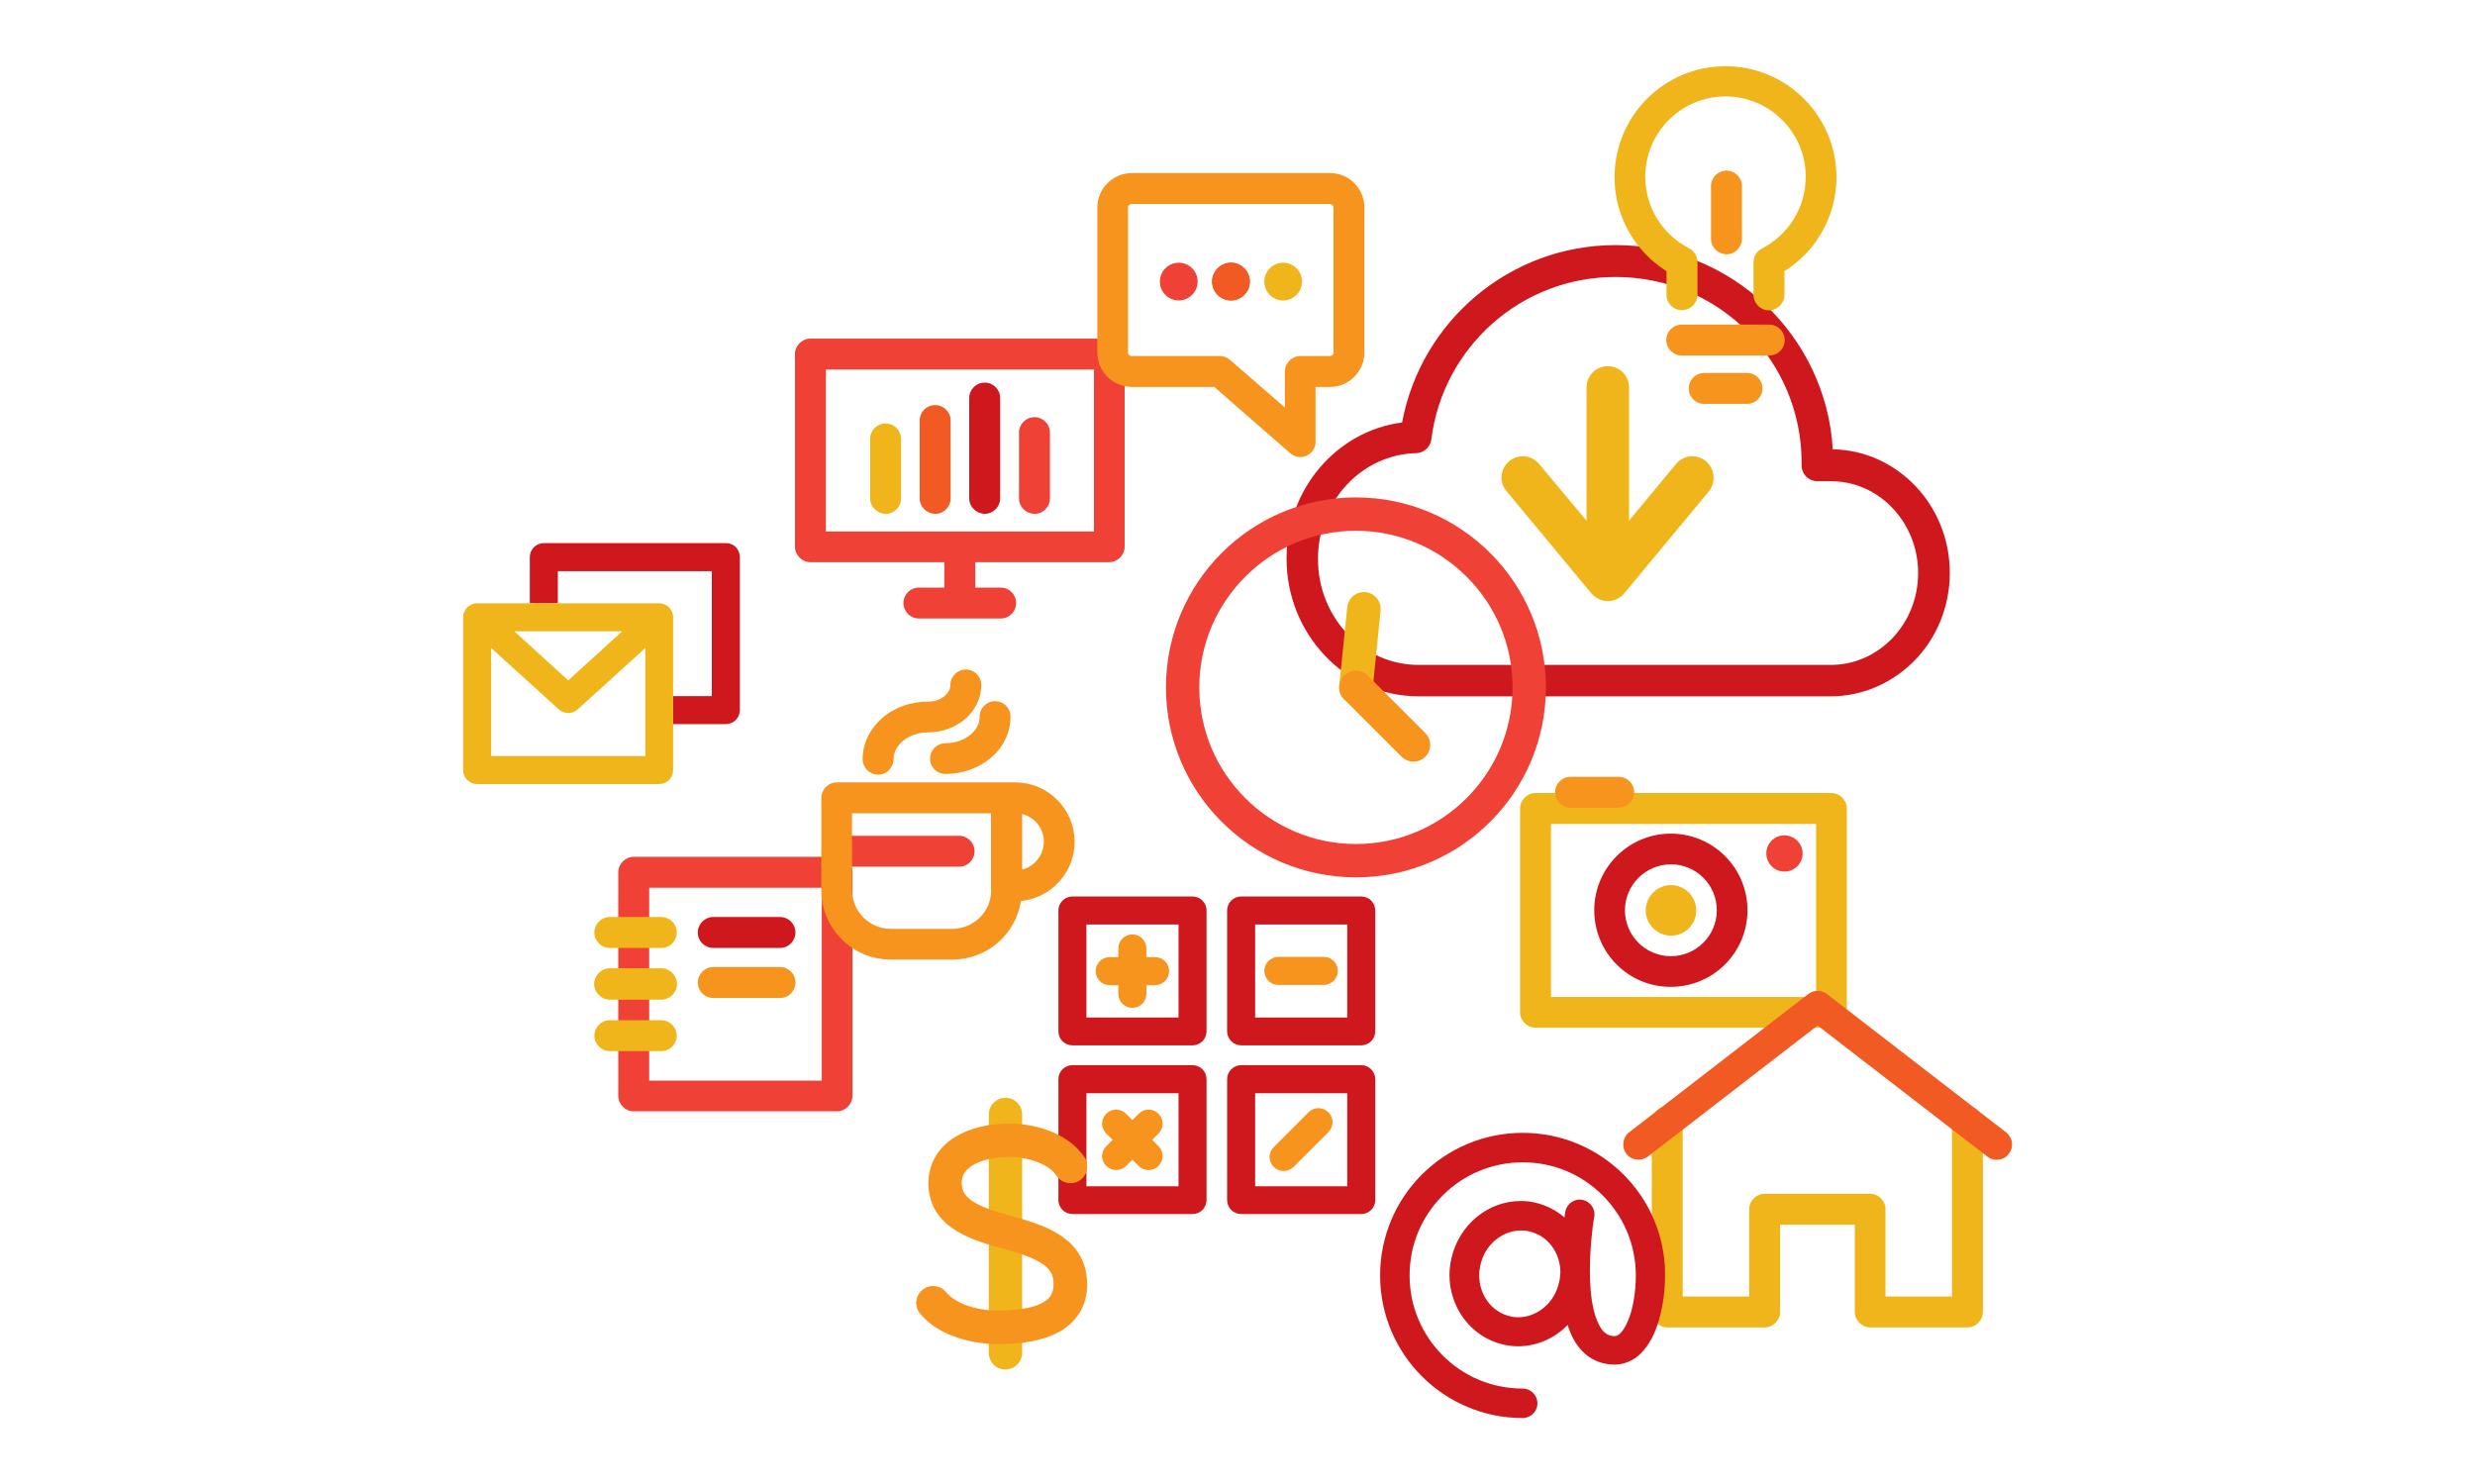 <?xml version="1.0" encoding="utf-8"?>
<!-- Generator: Adobe Illustrator 19.0.0, SVG Export Plug-In . SVG Version: 6.00 Build 0)  -->
<svg version="1.1" id="Layer_1" xmlns="http://www.w3.org/2000/svg" xmlns:xlink="http://www.w3.org/1999/xlink" x="0px" y="0px"
	 viewBox="0 0 1024 614" style="enable-background:new 0 0 1024 614;" xml:space="preserve">
<style type="text/css">
	.st0{fill:#FFFFFF;}
	.st1{fill:#EF4136;}
	.st2{fill:#F1B51C;}
	.st3{fill:#CE181E;}
	.st4{fill:#F7941E;}
	.st5{fill:#F15A22;}
</style>
<rect id="XMLID_346_" x="0" y="0" class="st0" width="1024" height="614"/>
<g id="XMLID_123_">
	<g id="XMLID_329_">
		<g id="XMLID_342_">
			<path id="XMLID_343_" class="st1" d="M262.2,459.8c-1.7,0-3.3-0.7-4.5-1.9l0,0c-1.2-1.2-1.9-2.8-1.9-4.5l0,0v-92.5
				c0-1.7,0.7-3.3,1.9-4.5l0,0c1.2-1.2,2.8-1.9,4.5-1.9l0,0h84.1c1.7,0,3.3,0.7,4.5,1.9l0,0c1.2,1.2,1.9,2.8,1.9,4.5l0,0v92.5
				c0,1.7-0.7,3.3-1.9,4.5l0,0c-1.2,1.2-2.8,1.9-4.5,1.9l0,0H262.2L262.2,459.8z M268.6,447.1H340v-79.8h-71.4V447.1L268.6,447.1z"
				/>
		</g>
		<g id="XMLID_340_">
			<path id="XMLID_341_" class="st2" d="M252.3,392.2c-3.5,0-6.4-2.8-6.4-6.4l0,0c0-3.5,2.9-6.4,6.4-6.4l0,0h21.3
				c3.5,0,6.4,2.8,6.4,6.4l0,0c0,3.5-2.8,6.4-6.4,6.4l0,0H252.3L252.3,392.2z"/>
		</g>
		<g id="XMLID_338_">
			<path id="XMLID_339_" class="st3" d="M295.1,392.2c-3.5,0-6.4-2.8-6.4-6.4l0,0c0-3.5,2.9-6.4,6.4-6.4l0,0h27.6
				c3.5,0,6.4,2.8,6.4,6.4l0,0c0,3.5-2.8,6.4-6.4,6.4l0,0H295.1L295.1,392.2z"/>
		</g>
		<g id="XMLID_336_">
			<path id="XMLID_337_" class="st4" d="M295.1,412.9c-3.5,0-6.4-2.8-6.4-6.4l0,0c0-3.5,2.9-6.4,6.4-6.4l0,0h27.6
				c3.5,0,6.4,2.8,6.4,6.4l0,0c0,3.5-2.8,6.4-6.4,6.4l0,0H295.1L295.1,412.9z"/>
		</g>
		<g id="XMLID_334_">
			<path id="XMLID_335_" class="st2" d="M252.3,413.5c-3.5,0-6.4-2.9-6.4-6.4l0,0c0-3.5,2.9-6.4,6.4-6.4l0,0h21.3
				c3.5,0,6.4,2.9,6.4,6.4l0,0c0,3.5-2.8,6.4-6.4,6.4l0,0H252.3L252.3,413.5z"/>
		</g>
		<g id="XMLID_332_">
			<path id="XMLID_333_" class="st2" d="M252.3,413.5c-3.5,0-6.4-2.9-6.4-6.4l0,0c0-3.5,2.9-6.4,6.4-6.4l0,0h21.3
				c3.5,0,6.4,2.9,6.4,6.4l0,0c0,3.5-2.8,6.4-6.4,6.4l0,0H252.3L252.3,413.5z"/>
		</g>
		<g id="XMLID_330_">
			<path id="XMLID_331_" class="st2" d="M252.3,434.9c-3.5,0-6.4-2.9-6.4-6.4l0,0c0-3.5,2.9-6.4,6.4-6.4l0,0h21.3
				c3.5,0,6.4,2.9,6.4,6.4l0,0c0,3.5-2.8,6.4-6.4,6.4l0,0H252.3L252.3,434.9z"/>
		</g>
	</g>
	<g id="XMLID_306_">
		<g id="XMLID_315_">
			<path id="XMLID_316_" class="st1" d="M347.4,358.6c-3.5,0-6.4-2.8-6.4-6.4l0,0c0-3.5,2.8-6.4,6.4-6.4l0,0h49.4
				c3.5,0,6.4,2.8,6.4,6.4l0,0c0,3.5-2.8,6.4-6.4,6.4l0,0H347.4L347.4,358.6z"/>
		</g>
		<path id="XMLID_311_" class="st4" d="M444.6,348.3c0-13.6-11-24.6-24.6-24.6c-0.6,0-2.9,0-3.5,0h-70.3c-1.7,0-3.3,0.7-4.5,1.9
			c-1.2,1.2-1.9,2.8-1.9,4.5v38.2c0,15.8,12.8,28.7,28.7,28.7h25.6c14.3,0,26.2-10.5,28.3-24.2C434.9,371.5,444.6,361,444.6,348.3z
			 M410.1,368.3c0,8.8-7.1,15.9-16,16h-25.6c-8.8,0-15.9-7.2-16-16v-31.8h57.5V368.3z M422.9,359.8v-23c5.2,1.3,9,5.9,9,11.5
			C431.8,353.8,428,358.5,422.9,359.8z"/>
		<g id="XMLID_309_">
			<path id="XMLID_310_" class="st4" d="M384.8,313.9c0-3.5,2.8-6.4,6.4-6.4l0,0c4.2,0,7.9-1.5,10.4-3.6l0,0
				c2.5-2.1,3.7-4.7,3.7-7.4l0,0c0-3.5,2.8-6.4,6.4-6.4l0,0c3.5,0,6.4,2.8,6.4,6.4l0,0c0,6.9-3.3,13-8.2,17.1l0,0
				c-4.9,4.1-11.5,6.6-18.6,6.6l0,0C387.6,320.3,384.8,317.4,384.8,313.9L384.8,313.9z"/>
		</g>
		<g id="XMLID_307_">
			<path id="XMLID_308_" class="st4" d="M356.9,314.1c0-6.9,3.4-13,8.3-17.2l0,0c4.9-4.2,11.5-6.6,18.7-6.6l0,0c2.9,0,5.4-1,7-2.4
				l0,0c1.6-1.4,2.3-2.9,2.3-4.5l0,0c0-3.5,2.9-6.4,6.4-6.4l0,0c3.5,0,6.4,2.8,6.4,6.4l0,0c0,5.7-2.8,10.8-6.8,14.2l0,0
				c-4.1,3.4-9.4,5.4-15.2,5.4l0,0c-4.2,0-8,1.5-10.5,3.6l0,0c-2.5,2.2-3.8,4.7-3.8,7.5l0,0c0,3.5-2.9,6.4-6.4,6.4l0,0
				C359.8,320.5,356.9,317.6,356.9,314.1L356.9,314.1z"/>
		</g>
	</g>
	<g id="XMLID_124_">
		<g id="XMLID_294_">
			<path id="XMLID_303_" class="st1" d="M463.4,142c-1.2-1.2-2.8-1.9-4.5-1.9H335.3c-1.7,0-3.3,0.7-4.5,1.9
				c-1.2,1.2-1.9,2.8-1.9,4.5v79.7c0,1.7,0.7,3.3,1.9,4.5c1.2,1.2,2.8,1.9,4.5,1.9h55.4v10.5h-10.5c-3.5,0-6.4,2.8-6.4,6.4
				c0,3.5,2.8,6.4,6.4,6.4H414c3.5,0,6.4-2.8,6.4-6.4c0-3.5-2.8-6.4-6.4-6.4h-10.5v-10.5h55.4c1.7,0,3.3-0.7,4.5-1.9
				c1.2-1.2,1.9-2.8,1.9-4.5v-79.7C465.3,144.9,464.6,143.2,463.4,142z M452.6,219.9H341.7v-67h110.9V219.9z"/>
			<g id="XMLID_301_">
				<path id="XMLID_302_" class="st1" d="M421.6,206.2V179c0-3.5,2.8-6.4,6.4-6.4l0,0c3.5,0,6.4,2.8,6.4,6.4l0,0v27.2
					c0,3.5-2.8,6.4-6.4,6.4l0,0C424.4,212.5,421.6,209.7,421.6,206.2L421.6,206.2z"/>
			</g>
			<g id="XMLID_299_">
				<path id="XMLID_300_" class="st3" d="M401,206.2v-41.5c0-3.5,2.8-6.4,6.4-6.4l0,0c3.5,0,6.4,2.8,6.4,6.4l0,0v41.5
					c0,3.5-2.9,6.4-6.4,6.4l0,0C403.9,212.5,401,209.7,401,206.2L401,206.2z"/>
			</g>
			<g id="XMLID_297_">
				<path id="XMLID_298_" class="st5" d="M380.5,206.2V174c0-3.5,2.8-6.4,6.4-6.4l0,0c3.5,0,6.4,2.8,6.4,6.4l0,0v32.2
					c0,3.5-2.8,6.4-6.4,6.4l0,0C383.4,212.5,380.5,209.7,380.5,206.2L380.5,206.2z"/>
			</g>
			<g id="XMLID_295_">
				<path id="XMLID_296_" class="st2" d="M360,206.2v-24.6c0-3.5,2.8-6.4,6.4-6.4l0,0c3.5,0,6.4,2.8,6.4,6.4l0,0v24.6
					c0,3.5-2.8,6.4-6.4,6.4l0,0C362.9,212.5,360,209.7,360,206.2L360,206.2z"/>
			</g>
		</g>
		<g id="XMLID_280_">
			<path id="XMLID_291_" class="st3" d="M757.4,288.1H586.9c-15.2,0-28.9-6.4-38.7-16.8l0,0c-9.8-10.3-15.9-24.5-15.9-40.1l0,0
				c0-28.8,20.7-52.9,47.8-56.4l0,0c7.8-41.8,44.4-73.4,88.4-73.4l0,0c47.8,0,87,37.4,89.8,84.5l0,0c13.3,0.2,25.4,6,34.1,15.1l0,0
				c8.9,9.3,14.3,22,14.3,36l0,0c0,14-5.4,26.8-14.3,36l0,0C783.4,282.3,771.1,288.1,757.4,288.1L757.4,288.1
				C757.4,288.1,757.4,288.1,757.4,288.1L757.4,288.1z M592.2,181.8c-0.4,3.2-3.1,5.6-6.3,5.7l0,0c-22.3,0.5-40.6,19.7-40.6,43.8
				l0,0c0,12.2,4.7,23.2,12.3,31.1l0,0c7.6,7.9,17.9,12.7,29.3,12.7l0,0h170.6c9.9,0,18.8-4.2,25.4-11l0,0
				c6.6-6.9,10.7-16.4,10.7-27l0,0c0-10.6-4.1-20.1-10.7-27l0,0c-6.6-6.9-15.5-11-25.4-11l0,0l0,0h-5.6c-1.7,0-3.4-0.7-4.6-1.9l0,0
				c-1.2-1.2-1.9-2.9-1.9-4.7l0,0c0-0.6,0-0.9,0-1l0,0c0-21.3-8.6-40.4-22.5-54.4l0,0c-13.9-13.9-33.1-22.5-54.4-22.5l0,0
				c0,0,0,0,0,0l0,0C629.2,114.5,596.9,143.9,592.2,181.8L592.2,181.8z"/>
			<g id="XMLID_282_">
				<g id="XMLID_289_">
					<path id="XMLID_290_" class="st2" d="M560.3,291.3c-3.8-0.4-6.6-3.8-6.2-7.6l0,0l3.3-32.5c0.4-3.8,3.8-6.6,7.6-6.2l0,0
						c3.8,0.4,6.6,3.8,6.2,7.6l0,0l-3.3,32.5c-0.4,3.6-3.4,6.2-6.9,6.2l0,0C560.8,291.3,560.5,291.3,560.3,291.3L560.3,291.3z"/>
				</g>
				<g id="XMLID_287_">
					<path id="XMLID_288_" class="st4" d="M579.9,313.1l-23.8-23.8c-2.7-2.7-2.7-7.1,0-9.8l0,0c2.7-2.7,7.1-2.7,9.8,0l0,0l23.8,23.8
						c2.7,2.7,2.7,7.1,0,9.8l0,0c-1.4,1.4-3.1,2-4.9,2l0,0C583,315.1,581.2,314.4,579.9,313.1L579.9,313.1z"/>
				</g>
				<g id="XMLID_283_">
					<path id="XMLID_284_" class="st1" d="M482.4,284.4c0-43.4,35.2-78.6,78.6-78.6l0,0c43.4,0,78.6,35.2,78.6,78.6l0,0
						c0,43.4-35.2,78.6-78.6,78.6l0,0C517.6,363,482.4,327.8,482.4,284.4L482.4,284.4z M515.2,238.6c-11.7,11.7-19,27.9-19,45.8l0,0
						c0,17.9,7.2,34,19,45.8l0,0c11.7,11.7,27.9,19,45.8,19l0,0c17.9,0,34-7.2,45.8-19l0,0c11.7-11.7,19-27.9,19-45.8l0,0
						c0-17.9-7.2-34-19-45.8l0,0c-11.7-11.7-27.9-19-45.8-19l0,0C543.1,219.6,527,226.8,515.2,238.6L515.2,238.6z"/>
				</g>
			</g>
			<path id="XMLID_281_" class="st2" d="M705.8,190.8c-3.8-3.1-9.3-2.6-12.4,1.2l0,0l-19.4,23.4v-55.1c0-4.9-4-8.8-8.8-8.8
				c-4.9,0-8.8,4-8.8,8.8v55.1L636.8,192c-3.1-3.8-8.7-4.3-12.4-1.2c-3.7,3.1-4.3,8.7-1.1,12.4l35.1,42.3c1.7,2,4.2,3.2,6.8,3.2
				c2.6,0,5.1-1.2,6.8-3.2l35.1-42.3C710,199.5,709.5,194,705.8,190.8z"/>
		</g>
		<g id="XMLID_256_">
			<g id="XMLID_276_">
				<path id="XMLID_277_" class="st3" d="M443.7,432.5c-1.5,0-3-0.6-4.1-1.7l0,0c-1.1-1.1-1.7-2.6-1.7-4.1l0,0v-50
					c0-1.5,0.6-3,1.7-4.1l0,0c1.1-1.1,2.6-1.7,4.1-1.7l0,0h49.7c1.5,0,3,0.6,4.1,1.7l0,0c1.1,1.1,1.7,2.6,1.7,4.1l0,0v50
					c0,1.5-0.6,3-1.7,4.1l0,0c-1.1,1.1-2.6,1.7-4.1,1.7l0,0H443.7L443.7,432.5z M449.5,421h38.1v-38.5h-38.1V421L449.5,421z"/>
			</g>
			<g id="XMLID_272_">
				<path id="XMLID_273_" class="st3" d="M513.5,432.5c-1.5,0-3-0.6-4.1-1.7l0,0c-1.1-1.1-1.7-2.6-1.7-4.1l0,0v-50
					c0-1.5,0.6-3,1.7-4.1l0,0c1.1-1.1,2.6-1.7,4.1-1.7l0,0h49.7c1.5,0,3,0.6,4.1,1.7l0,0c1.1,1.1,1.7,2.6,1.7,4.1l0,0v50
					c0,1.5-0.6,3-1.7,4.1l0,0c-1.1,1.1-2.6,1.7-4.1,1.7l0,0H513.5L513.5,432.5z M519.3,421h38.1v-38.5h-38.1V421L519.3,421z"/>
			</g>
			<g id="XMLID_268_">
				<path id="XMLID_269_" class="st3" d="M513.5,502.3c-1.5,0-3-0.6-4.1-1.7l0,0c-1.1-1.1-1.7-2.6-1.7-4.1l0,0v-50
					c0-1.5,0.6-3,1.7-4.1l0,0c1.1-1.1,2.6-1.7,4.1-1.7l0,0h49.7c1.5,0,3,0.6,4.1,1.7l0,0c1.1,1.1,1.7,2.6,1.7,4.1l0,0v50
					c0,1.5-0.6,3-1.7,4.1l0,0c-1.1,1.1-2.6,1.7-4.1,1.7l0,0H513.5L513.5,502.3z M519.3,490.8h38.1v-38.5h-38.1V490.8L519.3,490.8z"
					/>
			</g>
			<g id="XMLID_266_">
				<path id="XMLID_267_" class="st4" d="M528.9,407.5c-3.2,0-5.8-2.6-5.8-5.8l0,0c0-3.2,2.6-5.8,5.8-5.8l0,0h18.8
					c3.2,0,5.8,2.6,5.8,5.8l0,0c0,3.2-2.6,5.8-5.8,5.8l0,0H528.9L528.9,407.5z"/>
			</g>
			<path id="XMLID_265_" class="st4" d="M477.9,396h-3.6v-3.6c0-3.2-2.6-5.8-5.8-5.8c-3.2,0-5.8,2.6-5.8,5.8v3.6h-3.6
				c-3.2,0-5.8,2.6-5.8,5.8c0,3.2,2.6,5.8,5.8,5.8h3.6v3.6c0,3.2,2.6,5.8,5.8,5.8c3.2,0,5.8-2.6,5.8-5.8v-3.6h3.6
				c3.2,0,5.8-2.6,5.8-5.8C483.7,398.6,481.1,396,477.9,396z"/>
			<g id="XMLID_259_">
				<g id="XMLID_261_">
					<path id="XMLID_262_" class="st3" d="M443.7,502.3c-1.5,0-3-0.6-4.1-1.7l0,0c-1.1-1.1-1.7-2.6-1.7-4.1l0,0v-50
						c0-1.5,0.6-3,1.7-4.1l0,0c1.1-1.1,2.6-1.7,4.1-1.7l0,0h49.7c1.5,0,3,0.6,4.1,1.7l0,0c1.1,1.1,1.7,2.6,1.7,4.1l0,0v50
						c0,1.5-0.6,3-1.7,4.1l0,0c-1.1,1.1-2.6,1.7-4.1,1.7l0,0H443.7L443.7,502.3z M449.5,490.8h38.1v-38.5h-38.1V490.8L449.5,490.8z"
						/>
				</g>
				<path id="XMLID_260_" class="st4" d="M476.7,471.6l2.6-2.6c2.3-2.3,2.3-5.9,0-8.2c-2.3-2.3-5.9-2.3-8.2,0l-2.6,2.6l-2.6-2.6
					c-2.3-2.3-5.9-2.3-8.2,0c-2.3,2.3-2.3,5.9,0,8.2l2.6,2.6l-2.6,2.6c-2.3,2.3-2.3,5.9,0,8.2c1.1,1.1,2.6,1.7,4.1,1.7
					c1.5,0,3-0.6,4.1-1.7l2.6-2.6l2.6,2.6c1.1,1.1,2.6,1.7,4.1,1.7c1.5,0,3-0.6,4.1-1.7c2.3-2.3,2.3-5.9,0-8.2L476.7,471.6z"/>
			</g>
			<g id="XMLID_257_">
				<path id="XMLID_258_" class="st4" d="M527,482.8c-2.3-2.3-2.3-5.9,0-8.2l0,0l14.4-14.4c2.3-2.3,5.9-2.3,8.2,0l0,0
					c2.3,2.3,2.3,5.9,0,8.2l0,0l-14.4,14.4c-1.1,1.1-2.6,1.7-4.1,1.7l0,0C529.7,484.5,528.2,484,527,482.8L527,482.8z"/>
			</g>
		</g>
		<g id="XMLID_250_">
			<path id="XMLID_255_" class="st3" d="M304.5,226.4c-1.1-1.1-2.6-1.7-4.1-1.7H225c-1.5,0-3,0.6-4.1,1.7c-1.1,1.1-1.7,2.6-1.7,4.1
				v15.8v3.3h11.6v-13.3h63.7V288h-12.8h-3.3v11.6h3.3h18.6c1.5,0,3-0.6,4.1-1.7c1.1-1.1,1.7-2.6,1.7-4.1v-63.2
				C306.1,229,305.5,227.5,304.5,226.4z"/>
			<path id="XMLID_251_" class="st2" d="M276.8,251.3c-1.1-1.1-2.6-1.7-4.1-1.7h-75.3c-1.5,0-3,0.6-4.1,1.7
				c-1.1,1.1-1.7,2.6-1.7,4.1v63.2c0,1.5,0.6,3,1.7,4.1c1.1,1.1,2.6,1.7,4.1,1.7h75.3c1.5,0,3-0.6,4.1-1.7c1.1-1.1,1.7-2.6,1.7-4.1
				v-63.2C278.5,253.9,277.9,252.4,276.8,251.3z M257.4,261.2l-22.3,20.3l-22.3-20.3H257.4z M203.2,312.8v-44.7l28,25.4
				c1.1,1,2.5,1.5,3.9,1.5c1.4,0,2.8-0.5,3.9-1.5l28-25.4v44.7H203.2z"/>
		</g>
		<g id="XMLID_235_">
			<g id="XMLID_248_">
				<path id="XMLID_249_" class="st1" d="M745.8,353.1c0,4.1-3.3,7.5-7.5,7.5c-4.1,0-7.5-3.3-7.5-7.5c0-4.1,3.3-7.5,7.5-7.5
					C742.5,345.7,745.8,349,745.8,353.1z"/>
			</g>
			<g id="XMLID_244_">
				<path id="XMLID_245_" class="st2" d="M635.3,425.2c-1.7,0-3.3-0.7-4.5-1.9l0,0c-1.2-1.2-1.9-2.8-1.9-4.5l0,0v-84.3
					c0-1.7,0.7-3.3,1.9-4.5l0,0c1.2-1.2,2.8-1.9,4.5-1.9l0,0h122.4c1.7,0,3.3,0.7,4.5,1.9l0,0c1.2,1.2,1.9,2.8,1.9,4.5l0,0v84.3
					c0,1.7-0.7,3.3-1.9,4.5l0,0c-1.2,1.2-2.8,1.9-4.5,1.9l0,0H635.3L635.3,425.2z M641.7,412.5h109.7v-71.6H641.7V412.5L641.7,412.5
					z"/>
			</g>
			<g id="XMLID_240_">
				<path id="XMLID_241_" class="st3" d="M659.6,376.6c0-17.5,14.2-31.7,31.7-31.7l0,0c17.5,0,31.7,14.2,31.7,31.7l0,0
					c0,17.5-14.2,31.7-31.7,31.7l0,0C673.8,408.4,659.6,394.2,659.6,376.6L659.6,376.6z M672.3,376.6c0,10.5,8.5,19,19,19l0,0
					c10.5,0,19-8.5,19-19l0,0c0-10.5-8.5-19-19-19l0,0C680.8,357.7,672.3,366.2,672.3,376.6L672.3,376.6z"/>
			</g>
			<g id="XMLID_238_">
				<path id="XMLID_239_" class="st2" d="M701.8,376.7c0,5.8-4.7,10.4-10.4,10.4c-5.8,0-10.5-4.7-10.5-10.4
					c0-5.8,4.7-10.5,10.5-10.5C697.1,366.2,701.8,370.9,701.8,376.7z"/>
			</g>
			<g id="XMLID_236_">
				<path id="XMLID_237_" class="st4" d="M649.8,334.2c-3.5,0-6.4-2.9-6.4-6.4l0,0c0-3.5,2.8-6.4,6.4-6.4l0,0h19.9
					c3.5,0,6.4,2.8,6.4,6.4l0,0c0,3.5-2.9,6.4-6.4,6.4l0,0H649.8L649.8,334.2z"/>
			</g>
		</g>
		<g id="XMLID_222_">
			<g id="XMLID_226_">
				<g id="XMLID_233_">
					<path id="XMLID_234_" class="st2" d="M523.1,116.5c0-4.3,3.5-7.8,7.8-7.8c4.3,0,7.8,3.5,7.8,7.8c0,4.3-3.5,7.8-7.8,7.8
						C526.6,124.3,523.1,120.9,523.1,116.5z"/>
				</g>
				<g id="XMLID_231_">
					<path id="XMLID_232_" class="st1" d="M517.1,116.5c0,4.3-3.5,7.8-7.8,7.8c-4.3,0-7.8-3.5-7.8-7.8c0-4.3,3.5-7.8,7.8-7.8
						C513.6,108.7,517.1,112.2,517.1,116.5z"/>
				</g>
				<g id="XMLID_229_">
					<path id="XMLID_230_" class="st5" d="M501.5,116.5c0-4.3,3.5-7.8,7.8-7.8c4.3,0,7.8,3.5,7.8,7.8c0,4.3-3.5,7.8-7.8,7.8
						C505,124.3,501.5,120.9,501.5,116.5z"/>
				</g>
				<g id="XMLID_227_">
					<path id="XMLID_228_" class="st1" d="M479.9,116.5c0-4.3,3.5-7.8,7.8-7.8c4.3,0,7.8,3.5,7.8,7.8c0,4.3-3.5,7.8-7.8,7.8
						C483.4,124.3,479.9,120.9,479.9,116.5z"/>
				</g>
			</g>
			<path id="XMLID_223_" class="st4" d="M550.3,71.6h-82c-7.9,0-14.3,6.4-14.3,14.3v59.9c0,7.9,6.4,14.3,14.3,14.3h34.1l31.4,27.4
				c1.2,1,2.7,1.6,4.2,1.6c0.9,0,1.8-0.2,2.6-0.6c2.3-1,3.7-3.3,3.7-5.8v-22.6h5.9c7.9,0,14.3-6.4,14.3-14.3V85.9
				C564.5,78,558.2,71.6,550.3,71.6z M551.8,145.8c0,0.8-0.7,1.5-1.5,1.5H538c-1.7,0-3.3,0.7-4.5,1.9c-1.2,1.2-1.9,2.8-1.9,4.5v14.9
				l-22.7-19.7c-1.2-1-2.7-1.6-4.2-1.6h-36.5c-0.9,0-1.5-0.7-1.5-1.5V85.9c0-0.9,0.7-1.5,1.5-1.5h82c0.8,0,1.5,0.7,1.5,1.5V145.8z"
				/>
		</g>
		<g id="XMLID_213_">
			<g id="XMLID_220_">
				<path id="XMLID_221_" class="st2" d="M689.5,122l0-9.8c-12.9-8.1-21.5-22.5-21.5-38.8l0,0c0,0,0-0.1,0-0.1l0,0v0
					c0-25.4,20.6-45.9,45.9-45.9l0,0l0,0c0,0,0,0,0,0l0,0h0c25.4,0,45.9,20.6,45.9,45.9l0,0c0,0,0,0,0,0l0,0l0,0v0
					c0,16.4-8.6,30.8-21.5,38.9l0,0l0,9.8c0,3.5-2.9,6.4-6.4,6.4l0,0c-3.5,0-6.4-2.8-6.4-6.4l0,0l0-13.5c0-2.4,1.3-4.6,3.5-5.7l0,0
					c10.7-5.5,18.1-16.7,18.1-29.6l0,0v0c0,0,0,0,0-0.1l0,0c0-18.3-14.9-33.2-33.2-33.2l0,0h0l0,0h0c-18.3,0-33.2,14.9-33.2,33.2
					l0,0c0,0,0,0,0,0l0,0l0,0c0,0,0,0,0,0l0,0c0,12.9,7.3,24,18.1,29.6l0,0c2.1,1.1,3.5,3.3,3.5,5.7l0,0l0,13.5
					c0,3.5-2.8,6.4-6.4,6.4l0,0C692.4,128.4,689.5,125.5,689.5,122L689.5,122z"/>
			</g>
			<g id="XMLID_218_">
				<path id="XMLID_219_" class="st4" d="M689.4,140.7c0-3.5,2.8-6.4,6.4-6.4l0,0l36.2,0c3.5,0,6.4,2.8,6.4,6.4l0,0
					c0,3.5-2.8,6.4-6.4,6.4l0,0l-36.2,0C692.3,147.1,689.4,144.2,689.4,140.7L689.4,140.7z"/>
			</g>
			<g id="XMLID_216_">
				<path id="XMLID_217_" class="st4" d="M698.7,160.7c0-3.5,2.8-6.4,6.4-6.4l0,0h17.7c3.5,0,6.4,2.8,6.4,6.4l0,0
					c0,3.5-2.8,6.4-6.4,6.4l0,0l-17.7,0C701.5,167.1,698.7,164.3,698.7,160.7L698.7,160.7z"/>
			</g>
			<g id="XMLID_214_">
				<path id="XMLID_215_" class="st4" d="M707.9,98.8l0-21.8c0-3.5,2.8-6.4,6.4-6.4l0,0c3.5,0,6.4,2.8,6.4,6.4l0,0l0,21.8
					c0,3.5-2.8,6.4-6.4,6.4l0,0C710.7,105.1,707.9,102.3,707.9,98.8L707.9,98.8z"/>
			</g>
		</g>
		<g id="XMLID_208_">
			<g id="XMLID_211_">
				<path id="XMLID_212_" class="st2" d="M773.8,549.2c-1.7,0-3.3-0.7-4.5-1.9l0,0c-1.2-1.2-1.9-2.8-1.9-4.5l0,0v-36.1h-30.9v36.1
					c0,1.7-0.7,3.3-1.9,4.5l0,0c-1.2,1.2-2.8,1.9-4.5,1.9l0,0h-40.3c-1.7,0-3.3-0.7-4.5-1.9l0,0c-1.2-1.2-1.9-2.8-1.9-4.5l0,0v-78.7
					c0-3.5,2.8-6.4,6.4-6.4l0,0c3.5,0,6.4,2.8,6.4,6.4l0,0v72.3h27.5v-36.1c0-1.7,0.7-3.3,1.9-4.5l0,0c1.2-1.2,2.8-1.9,4.5-1.9l0,0
					h43.6c1.7,0,3.3,0.7,4.5,1.9l0,0c1.2,1.2,1.9,2.8,1.9,4.5l0,0v36.1h27.5v-72.3c0-3.5,2.8-6.4,6.4-6.4l0,0c3.5,0,6.4,2.8,6.4,6.4
					l0,0v78.7c0,1.7-0.7,3.3-1.9,4.5l0,0c-1.2,1.2-2.8,1.9-4.5,1.9l0,0H773.8L773.8,549.2z"/>
			</g>
			<g id="XMLID_209_">
				<path id="XMLID_210_" class="st5" d="M672.9,477.4c-2.1-2.8-1.6-6.8,1.1-8.9l0,0l74.1-57.2c2.3-1.8,5.5-1.8,7.8,0l0,0l74.1,57.2
					c2.8,2.2,3.3,6.1,1.1,8.9l0,0c-2.1,2.8-6.1,3.3-8.9,1.1l0,0L752,424.3l-70.2,54.2l0,0c-1.2,0.9-2.5,1.3-3.9,1.3l0,0
					C676,479.8,674.1,479,672.9,477.4L672.9,477.4z"/>
			</g>
		</g>
		<g id="XMLID_189_">
			<g id="XMLID_192_">
				<path id="XMLID_207_" class="st2" d="M409.1,559.7v-98.6c0-3.8,3.1-6.9,6.9-6.9l0,0c3.8,0,6.9,3.1,6.9,6.9l0,0v98.6
					c0,3.8-3.1,6.9-6.9,6.9l0,0C412.2,566.7,409.1,563.6,409.1,559.7L409.1,559.7z"/>
			</g>
			<g id="XMLID_190_">
				<path id="XMLID_191_" class="st4" d="M394.3,552.8c-5.5-2.1-10.3-5.2-13.7-9.4l0,0c-2.4-3-1.9-7.4,1.1-9.8l0,0
					c3-2.4,7.4-1.9,9.8,1.1l0,0c1.4,1.7,4.1,3.7,7.9,5.2l0,0c3.8,1.4,8.5,2.4,13.6,2.3l0,0c6.3,0,11.6-0.7,15.3-1.9l0,0
					c3.7-1.3,5.6-2.8,6.5-4.4l0,0c0.6-1.1,1.1-2.4,1.1-4.5l0,0c0-2.3-0.4-3.7-1.1-4.9l0,0c-0.7-1.2-1.6-2.3-3.4-3.5l0,0
					c-3.4-2.4-9.7-4.7-17.9-6.8l0,0c-5.6-1.5-10.8-3.2-15.4-5.6l0,0c-4.6-2.4-8.8-5.6-11.4-10.4l0,0c-1.7-3.2-2.6-6.9-2.6-10.7l0,0
					c0-4,1.1-7.8,3-11.1l0,0c1.9-3.2,4.7-5.9,7.8-7.8l0,0c6.3-4,14.2-5.7,22.7-5.7l0,0c6.6,0,12.8,1.3,18.1,3.6l0,0
					c5.3,2.3,9.9,5.7,13,10.3l0,0c2.1,3.2,1.2,7.5-2,9.6l0,0c-3.2,2.1-7.5,1.2-9.6-2l0,0c-1.1-1.7-3.5-3.8-6.9-5.2l0,0
					c-3.4-1.5-7.8-2.5-12.6-2.5l0,0c-5,0-9.3,0.8-12.5,2.1l0,0c-3.2,1.3-5.2,3-6.2,4.7l0,0c-0.7,1.1-1,2.3-1,3.9l0,0
					c0,1.8,0.4,3,0.9,4l0,0c0.6,1,1.5,2.1,3,3.2l0,0c3,2.2,8.4,4.3,15.3,6.1l0,0c6.5,1.8,12.3,3.5,17.4,6l0,0
					c5,2.5,9.7,5.9,12.5,11.1l0,0c1.9,3.4,2.8,7.4,2.8,11.6l0,0c0,4.2-1,8.3-3.1,11.7l0,0c-2.1,3.4-5.1,6.1-8.6,8l0,0
					c-6.9,3.7-15.3,5-25.1,5l0,0C406.2,556.1,399.9,554.9,394.3,552.8L394.3,552.8z"/>
			</g>
		</g>
		<path id="XMLID_125_" class="st3" d="M630,468.7c-32.6,0-59,26.4-59,59c0,32.6,26.4,59,59,59c3.3,0,6.1-2.7,6.1-6.1
			c0-3.3-2.7-6.1-6.1-6.1c-13,0-24.6-5.2-33.1-13.7c-8.5-8.5-13.7-20.2-13.7-33.1c0-13,5.2-24.6,13.7-33.1
			c8.5-8.5,20.2-13.7,33.1-13.7c13,0,24.6,5.2,33.1,13.7c8.5,8.5,13.7,20.2,13.7,33.1c0,6.9-1.2,14.1-3.3,18.9
			c-1,2.4-2.2,4.2-3.2,5.1c-1,0.9-1.5,1-2.2,1.1c-2,0-3-0.5-4.2-1.5c-1.7-1.4-3.5-4.9-4.6-9.6c-1.1-4.7-1.5-10.4-1.5-16
			c0-5.8,0.4-11.4,0.9-15.6c0.2-2.1,0.4-3.8,0.6-4.9c0.2-1.2,0.3-1.7,0.3-1.8c0.6-3.3-1.7-6.4-5-7c-3.3-0.6-6.4,1.7-7,5
			c0,0.1-0.2,0.9-0.3,2.3c-3.4-2.9-7.4-5-12-6.1c-2-0.5-4.1-0.7-6.1-0.7c-13.6,0-25.5,9.8-28.7,23.7c-0.5,2.3-0.8,4.6-0.8,6.9
			c0,13.4,8.8,25.7,22.3,28.8c2,0.5,4.1,0.7,6.1,0.7c7.8,0,15.1-3.3,20.5-8.8c0.2,0.6,0.4,1.2,0.6,1.8c1.4,3.8,3.5,7.4,6.6,10.1
			c3.1,2.8,7.5,4.5,12.2,4.5c4.1,0,7.9-1.8,10.5-4.3c4-3.8,6.4-8.9,8-14.6c1.6-5.7,2.4-11.9,2.4-18.2
			C689,495.1,662.6,468.7,630,468.7z M645,530.7c-1.9,8.6-9.3,14.3-16.8,14.3c-1.1,0-2.3-0.1-3.4-0.4c-7.5-1.7-12.8-8.7-12.8-17
			c0-1.4,0.2-2.8,0.5-4.2c1.9-8.6,9.2-14.3,16.8-14.3h0.1c1.1,0,2.3,0.1,3.4,0.4c7.5,1.7,12.8,8.7,12.8,17
			C645.5,527.8,645.4,529.3,645,530.7L645,530.7z"/>
	</g>
</g>
</svg>
